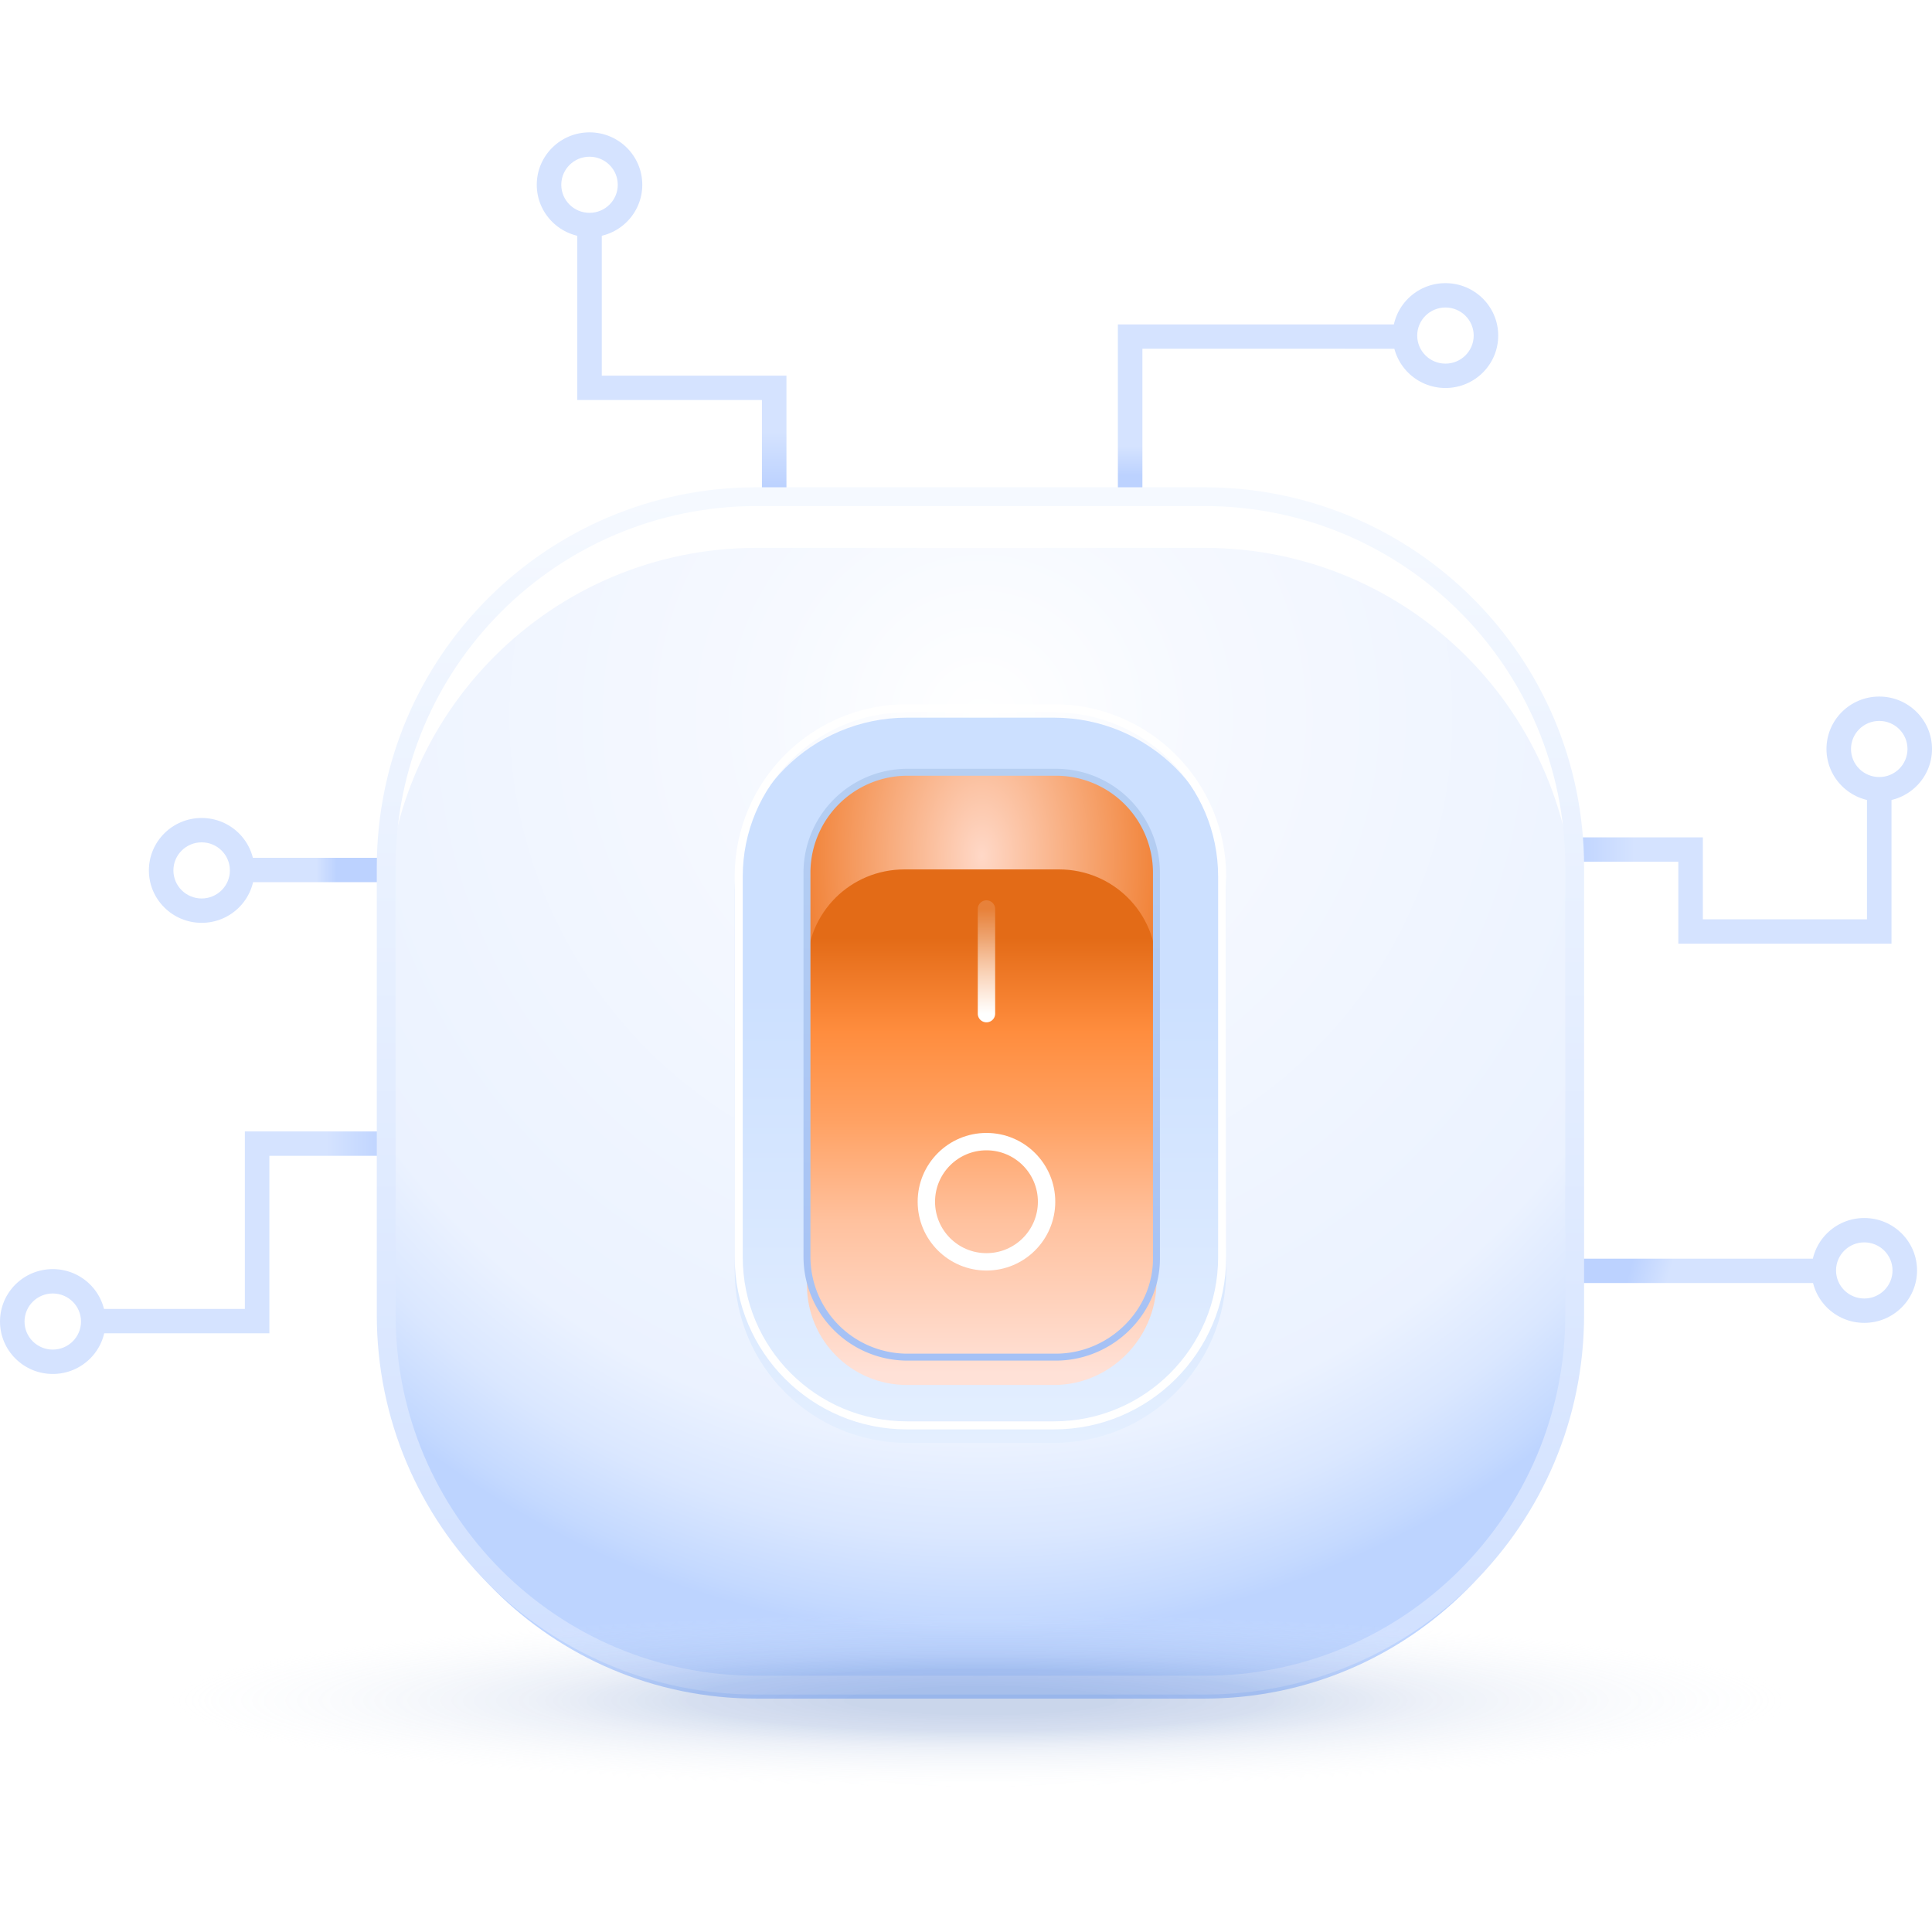 <svg width="555" height="555" viewBox="0 0 555 555" fill="none" xmlns="http://www.w3.org/2000/svg"><g clip-path="url(#clip0)"><path fill-rule="evenodd" clip-rule="evenodd" d="M172.874 107.91V64.64h-7.045v50.27h53.047v96.49h7.045V107.91h-53.047z" fill="url(#paint0_linear)"/><path fill-rule="evenodd" clip-rule="evenodd" d="M321.13 93.189h80.031v7l-72.986-.001v74.475h-7.045V93.188z" fill="url(#paint1_linear)"/><path fill-rule="evenodd" clip-rule="evenodd" d="M543.364 271.092v-44.879h-7.045v37.879h-47.146v-23.544H385.02v7h97.109v23.544h61.235z" fill="url(#paint2_linear)"/><path fill-rule="evenodd" clip-rule="evenodd" d="M70.34 376.013H26.793v7h50.592v-50.986h97.108v-7H70.34v50.986z" fill="url(#paint3_linear)"/><path fill-rule="evenodd" clip-rule="evenodd" d="M69.564 246.419h47.07v7h-47.07v-7z" fill="url(#paint4_linear)"/><path fill-rule="evenodd" clip-rule="evenodd" d="M523.912 368.574h-97.045v-7h97.045v7z" fill="url(#paint5_linear)"/><path fill-rule="evenodd" clip-rule="evenodd" d="M169.351 45.018c-4.481 0-8.113 3.61-8.113 8.061 0 4.452 3.632 8.06 8.113 8.06 4.48 0 8.112-3.608 8.112-8.06s-3.632-8.06-8.112-8.06zm-15.158 8.061c0-8.318 6.787-15.06 15.158-15.06 8.371 0 15.157 6.742 15.157 15.06 0 8.318-6.786 15.06-15.157 15.06s-15.158-6.742-15.158-15.06zm261.038 35.257c-4.481 0-8.113 3.609-8.113 8.06 0 4.453 3.632 8.062 8.113 8.062 4.48 0 8.112-3.609 8.112-8.061s-3.632-8.061-8.112-8.061zm-15.158 8.06c0-8.317 6.786-15.06 15.158-15.06 8.371 0 15.157 6.743 15.157 15.06 0 8.319-6.786 15.062-15.157 15.062-8.372 0-15.158-6.743-15.158-15.061zm147.883 118.761c0-4.452-3.632-8.061-8.112-8.061-4.481 0-8.113 3.609-8.113 8.061s3.632 8.061 8.113 8.061c4.48 0 8.112-3.609 8.112-8.061zm-8.112-15.061c8.371 0 15.157 6.743 15.157 15.061s-6.786 15.061-15.157 15.061c-8.372 0-15.158-6.743-15.158-15.061s6.786-15.061 15.158-15.061zM7.046 379.633c0 4.452 3.632 8.061 8.112 8.061s8.113-3.609 8.113-8.061c0-4.451-3.632-8.06-8.113-8.06-4.48 0-8.112 3.609-8.112 8.06zm8.112 15.061c-8.37 0-15.157-6.743-15.157-15.061 0-8.317 6.786-15.06 15.157-15.06s15.158 6.743 15.158 15.06c0 8.318-6.787 15.061-15.158 15.061zm34.656-144.655c0 4.452 3.632 8.061 8.113 8.061 4.48 0 8.112-3.609 8.112-8.061s-3.632-8.061-8.112-8.061-8.113 3.609-8.113 8.061zm8.113 15.061c-8.371 0-15.157-6.743-15.157-15.061s6.786-15.061 15.157-15.061 15.157 6.743 15.157 15.061S66.298 265.1 57.927 265.1zm485.732 99.854c0-4.452-3.632-8.061-8.112-8.061-4.481 0-8.113 3.609-8.113 8.061s3.632 8.061 8.113 8.061c4.48 0 8.112-3.609 8.112-8.061zm-8.112-15.061c8.371 0 15.157 6.743 15.157 15.061s-6.786 15.061-15.157 15.061-15.158-6.743-15.158-15.061 6.787-15.061 15.158-15.061z" fill="#D5E3FF"/><g filter="url(#filter0_di)"><path d="M345.952 484.09H217.344c-58.825 0-106.404-47.579-106.404-106.404V249.079c0-58.825 47.579-106.404 106.404-106.404h128.608c58.825 0 106.404 47.579 106.404 106.404v128.607c0 58.825-47.579 106.404-106.404 106.404z" fill="url(#paint6_radial)"/></g><path d="M217.344 157.381h128.608c58.825 0 106.404 47.579 106.404 106.404v-14.706c0-58.825-47.579-106.404-106.404-106.404H217.344c-58.825 0-106.404 47.579-106.404 106.404v14.706c0-58.825 47.579-106.404 106.404-106.404z" fill="#fff"/><path fill-rule="evenodd" clip-rule="evenodd" d="M217.345 145.374c-57.335 0-103.705 46.371-103.705 103.705v128.607c0 57.335 46.37 103.705 103.705 103.705h128.607c57.334 0 103.705-46.37 103.705-103.705V249.079c0-57.334-46.371-103.705-103.705-103.705H217.345zM108.241 249.079c0-60.316 48.788-109.103 109.104-109.103h128.607c60.316 0 109.103 48.787 109.103 109.103v128.607c0 60.316-48.787 109.104-109.103 109.104H217.345c-60.316 0-109.104-48.788-109.104-109.104V249.079z" fill="url(#paint7_linear)"/><path opacity=".51" d="M518.068 488.616c0 13.774-105.854 24.941-236.44 24.941s-236.44-11.167-236.44-24.941 93.398-24.941 223.97-24.941c130.586 0 248.91 11.167 248.91 24.941z" fill="url(#paint8_radial)"/><g filter="url(#filter1_i)"><path d="M260.539 410.623c-27.338 0-49.485-22.147-49.485-49.485V251.787c0-27.338 22.147-49.485 49.485-49.485h42.218c27.338 0 49.485 22.147 49.485 49.485v109.351c0 27.338-22.147 49.485-49.485 49.485h-42.218z" fill="url(#paint9_linear)"/></g><path fill-rule="evenodd" clip-rule="evenodd" d="M213.366 361.138c0 26.06 21.112 47.172 47.172 47.172h42.218c26.06 0 47.171-21.112 47.171-47.172V251.787c0-26.06-21.111-47.171-47.171-47.171h-42.218c-26.06 0-47.172 21.111-47.172 47.171v109.351zm-2.313 0c0 27.338 22.147 49.485 49.485 49.485h42.218c27.338 0 49.485-22.147 49.485-49.485V251.787c0-27.338-22.147-49.485-49.485-49.485h-42.218c-27.338 0-49.485 22.147-49.485 49.485v109.351z" fill="#fff"/><path d="M303.276 389.86H260.75a28.862 28.862 0 01-28.933-28.933V250.776a28.861 28.861 0 0128.933-28.932h42.526a28.861 28.861 0 0128.933 28.932v110.151c.348 15.687-12.898 28.933-28.933 28.933z" fill="url(#paint10_radial)"/><g filter="url(#filter2_diii)"><path d="M302.788 389.86h-42.236c-15.925 0-28.735-12.803-28.735-28.722v-91.357c0-15.572 12.464-28.03 28.043-28.03h44.313c15.579 0 28.042 12.458 28.042 28.03v91.011c-.346 15.919-13.501 29.068-29.427 29.068z" fill="url(#paint11_linear)"/></g><path fill-rule="evenodd" clip-rule="evenodd" d="M283.378 258.634a2.496 2.496 0 012.496 2.496v30.106a2.496 2.496 0 01-4.991 0V261.13a2.496 2.496 0 012.495-2.496z" fill="url(#paint12_linear)"/><path fill-rule="evenodd" clip-rule="evenodd" d="M283.378 330.447c-8.158 0-14.772 6.614-14.772 14.772 0 8.159 6.614 14.773 14.772 14.773 8.159 0 14.773-6.614 14.773-14.773 0-8.158-6.614-14.772-14.773-14.772zm-19.763 14.772c0-10.915 8.849-19.763 19.763-19.763 10.915 0 19.764 8.848 19.764 19.763 0 10.915-8.849 19.764-19.764 19.764-10.914 0-19.763-8.849-19.763-19.764z" fill="#fff"/><path fill-rule="evenodd" clip-rule="evenodd" d="M260.749 222.842a27.863 27.863 0 00-27.934 27.934v110.152a27.863 27.863 0 0027.934 27.934h42.527c15.496 0 28.269-12.807 27.934-27.912V250.776a27.863 27.863 0 00-27.934-27.934h-42.527zm-29.931 27.934a29.86 29.86 0 0129.931-29.93h42.527a29.858 29.858 0 0129.93 29.93v110.14c.355 16.263-13.361 29.942-29.93 29.942h-42.527a29.86 29.86 0 01-29.931-29.93V250.776z" fill="url(#paint13_linear)"/></g><defs><linearGradient id="paint13_linear" x1="282.016" y1="216.615" x2="282.016" y2="389.86" gradientUnits="userSpaceOnUse"><stop stop-color="#B6CFF2"/><stop offset="1" stop-color="#A5C1F5"/></linearGradient><linearGradient id="paint9_linear" x1="281.648" y1="281.657" x2="281.648" y2="410.623" gradientUnits="userSpaceOnUse"><stop stop-color="#CCE0FF"/><stop offset="1" stop-color="#E4EFFF"/></linearGradient><linearGradient id="paint1_linear" x1="392.939" y1="128.251" x2="392.939" y2="136.603" gradientUnits="userSpaceOnUse"><stop stop-color="#D5E3FF"/><stop offset="1" stop-color="#BCD2FF"/></linearGradient><linearGradient id="paint2_linear" x1="469.541" y1="229.851" x2="450.756" y2="229.851" gradientUnits="userSpaceOnUse"><stop stop-color="#D5E3FF"/><stop offset="1" stop-color="#BCD2FF"/></linearGradient><linearGradient id="paint3_linear" x1="93.86" y1="333.008" x2="111.781" y2="333.008" gradientUnits="userSpaceOnUse"><stop stop-color="#D5E3FF"/><stop offset="1" stop-color="#BCD2FF"/></linearGradient><linearGradient id="paint4_linear" x1="90.938" y1="249.007" x2="96.649" y2="249.007" gradientUnits="userSpaceOnUse"><stop stop-color="#D5E3FF"/><stop offset="1" stop-color="#BCD2FF"/></linearGradient><linearGradient id="paint5_linear" x1="479.846" y1="365.074" x2="468.945" y2="361.987" gradientUnits="userSpaceOnUse"><stop stop-color="#D5E3FF"/><stop offset="1" stop-color="#BCD2FF"/></linearGradient><linearGradient id="paint0_linear" x1="216.697" y1="124.046" x2="216.697" y2="139.765" gradientUnits="userSpaceOnUse"><stop stop-color="#D5E3FF"/><stop offset="1" stop-color="#BCD2FF"/></linearGradient><linearGradient id="paint12_linear" x1="283.877" y1="261.13" x2="283.877" y2="291.236" gradientUnits="userSpaceOnUse"><stop stop-color="#fff" stop-opacity=".15"/><stop offset="1" stop-color="#fff"/></linearGradient><linearGradient id="paint7_linear" x1="281.648" y1="142.675" x2="281.648" y2="484.09" gradientUnits="userSpaceOnUse"><stop stop-color="#F5F9FF"/><stop offset="1" stop-color="#D0E0FF"/></linearGradient><linearGradient id="paint11_linear" x1="284.839" y1="469.654" x2="284.839" y2="261.388" gradientUnits="userSpaceOnUse"><stop stop-color="#FFE2D9"/><stop offset=".399" stop-color="#FFE1D7"/><stop offset=".609" stop-color="#FFC19E"/><stop offset=".75" stop-color="#FFA162"/><stop offset=".87" stop-color="#FF8D3E"/><stop offset="1" stop-color="#E36B17"/></linearGradient><radialGradient id="paint10_radial" cx="0" cy="0" r="1" gradientUnits="userSpaceOnUse" gradientTransform="matrix(0 -108.821 65.026 0 282.016 245.782)"><stop stop-color="#FFD8C7"/><stop offset="1" stop-color="#ED6B10"/></radialGradient><radialGradient id="paint8_radial" cx="0" cy="0" r="1" gradientUnits="userSpaceOnUse" gradientTransform="matrix(236.428 0 0 24.945 281.635 488.509)"><stop offset=".156" stop-color="#305EB2" stop-opacity=".5"/><stop offset=".359" stop-color="#4770BB" stop-opacity=".428"/><stop offset=".557" stop-color="#839FD1" stop-opacity=".278"/><stop offset=".938" stop-color="#E2E9F4" stop-opacity=".062"/><stop offset="1" stop-color="#fff" stop-opacity="0"/></radialGradient><radialGradient id="paint6_radial" cx="0" cy="0" r="1" gradientUnits="userSpaceOnUse" gradientTransform="scale(265.337 264.816) rotate(90 .15 .912)"><stop stop-color="#fff"/><stop offset=".234" stop-color="#F6F9FF"/><stop offset=".79" stop-color="#EBF2FF"/><stop offset=".892" stop-color="#DAE7FF"/><stop offset=".978" stop-color="#C4D9FF"/><stop offset="1" stop-color="#BDD4FF"/></radialGradient><filter id="filter2_diii" x="225.817" y="239.751" width="112.398" height="160.109" filterUnits="userSpaceOnUse" color-interpolation-filters="sRGB"><feFlood flood-opacity="0" result="BackgroundImageFix"/><feColorMatrix in="SourceAlpha" values="0 0 0 0 0 0 0 0 0 0 0 0 0 0 0 0 0 0 127 0" result="hardAlpha"/><feOffset dy="4"/><feGaussianBlur stdDeviation="3"/><feColorMatrix values="0 0 0 0 0.694 0 0 0 0 0.792 0 0 0 0 0.984 0 0 0 1 0"/><feBlend in2="BackgroundImageFix" result="effect1_dropShadow"/><feBlend in="SourceGraphic" in2="effect1_dropShadow" result="shape"/><feColorMatrix in="SourceAlpha" values="0 0 0 0 0 0 0 0 0 0 0 0 0 0 0 0 0 0 127 0" result="hardAlpha"/><feOffset dy="4"/><feGaussianBlur stdDeviation="1"/><feComposite in2="hardAlpha" operator="arithmetic" k2="-1" k3="1"/><feColorMatrix values="0 0 0 0 1 0 0 0 0 0.892 0 0 0 0 0.792 0 0 0 1 0"/><feBlend in2="shape" result="effect2_innerShadow"/><feColorMatrix in="SourceAlpha" values="0 0 0 0 0 0 0 0 0 0 0 0 0 0 0 0 0 0 127 0" result="hardAlpha"/><feOffset dx="3"/><feGaussianBlur stdDeviation="1.5"/><feComposite in2="hardAlpha" operator="arithmetic" k2="-1" k3="1"/><feColorMatrix values="0 0 0 0 0.89 0 0 0 0 0.42 0 0 0 0 0.09 0 0 0 1 0"/><feBlend in2="effect2_innerShadow" result="effect3_innerShadow"/><feColorMatrix in="SourceAlpha" values="0 0 0 0 0 0 0 0 0 0 0 0 0 0 0 0 0 0 127 0" result="hardAlpha"/><feOffset dx="-3"/><feGaussianBlur stdDeviation="1.5"/><feComposite in2="hardAlpha" operator="arithmetic" k2="-1" k3="1"/><feColorMatrix values="0 0 0 0 0.89 0 0 0 0 0.42 0 0 0 0 0.09 0 0 0 1 0"/><feBlend in2="effect3_innerShadow" result="effect4_innerShadow"/></filter><filter id="filter1_i" x="211.054" y="202.302" width="141.188" height="212.185" filterUnits="userSpaceOnUse" color-interpolation-filters="sRGB"><feFlood flood-opacity="0" result="BackgroundImageFix"/><feBlend in="SourceGraphic" in2="BackgroundImageFix" result="shape"/><feColorMatrix in="SourceAlpha" values="0 0 0 0 0 0 0 0 0 0 0 0 0 0 0 0 0 0 127 0" result="hardAlpha"/><feOffset dy="3.863"/><feGaussianBlur stdDeviation="1.932"/><feComposite in2="hardAlpha" operator="arithmetic" k2="-1" k3="1"/><feColorMatrix values="0 0 0 0 0.138 0 0 0 0 0.379 0 0 0 0 1 0 0 0 0.25 0"/><feBlend in2="shape" result="effect1_innerShadow"/></filter><filter id="filter0_di" x="90.852" y="133.403" width="381.593" height="381.593" filterUnits="userSpaceOnUse" color-interpolation-filters="sRGB"><feFlood flood-opacity="0" result="BackgroundImageFix"/><feColorMatrix in="SourceAlpha" values="0 0 0 0 0 0 0 0 0 0 0 0 0 0 0 0 0 0 127 0" result="hardAlpha"/><feOffset dy="10.817"/><feGaussianBlur stdDeviation="10.044"/><feColorMatrix values="0 0 0 0 0 0 0 0 0 0 0 0 0 0 0 0 0 0 0.25 0"/><feBlend in2="BackgroundImageFix" result="effect1_dropShadow"/><feBlend in="SourceGraphic" in2="effect1_dropShadow" result="shape"/><feColorMatrix in="SourceAlpha" values="0 0 0 0 0 0 0 0 0 0 0 0 0 0 0 0 0 0 127 0" result="hardAlpha"/><feOffset dy="-6.954"/><feGaussianBlur stdDeviation="8.499"/><feComposite in2="hardAlpha" operator="arithmetic" k2="-1" k3="1"/><feColorMatrix values="0 0 0 0 0.046 0 0 0 0 0.294 0 0 0 0 0.929 0 0 0 0.25 0"/><feBlend in2="shape" result="effect2_innerShadow"/></filter><clipPath id="clip0"><path fill="#fff" d="M0 0h555v555H0z"/></clipPath></defs></svg>